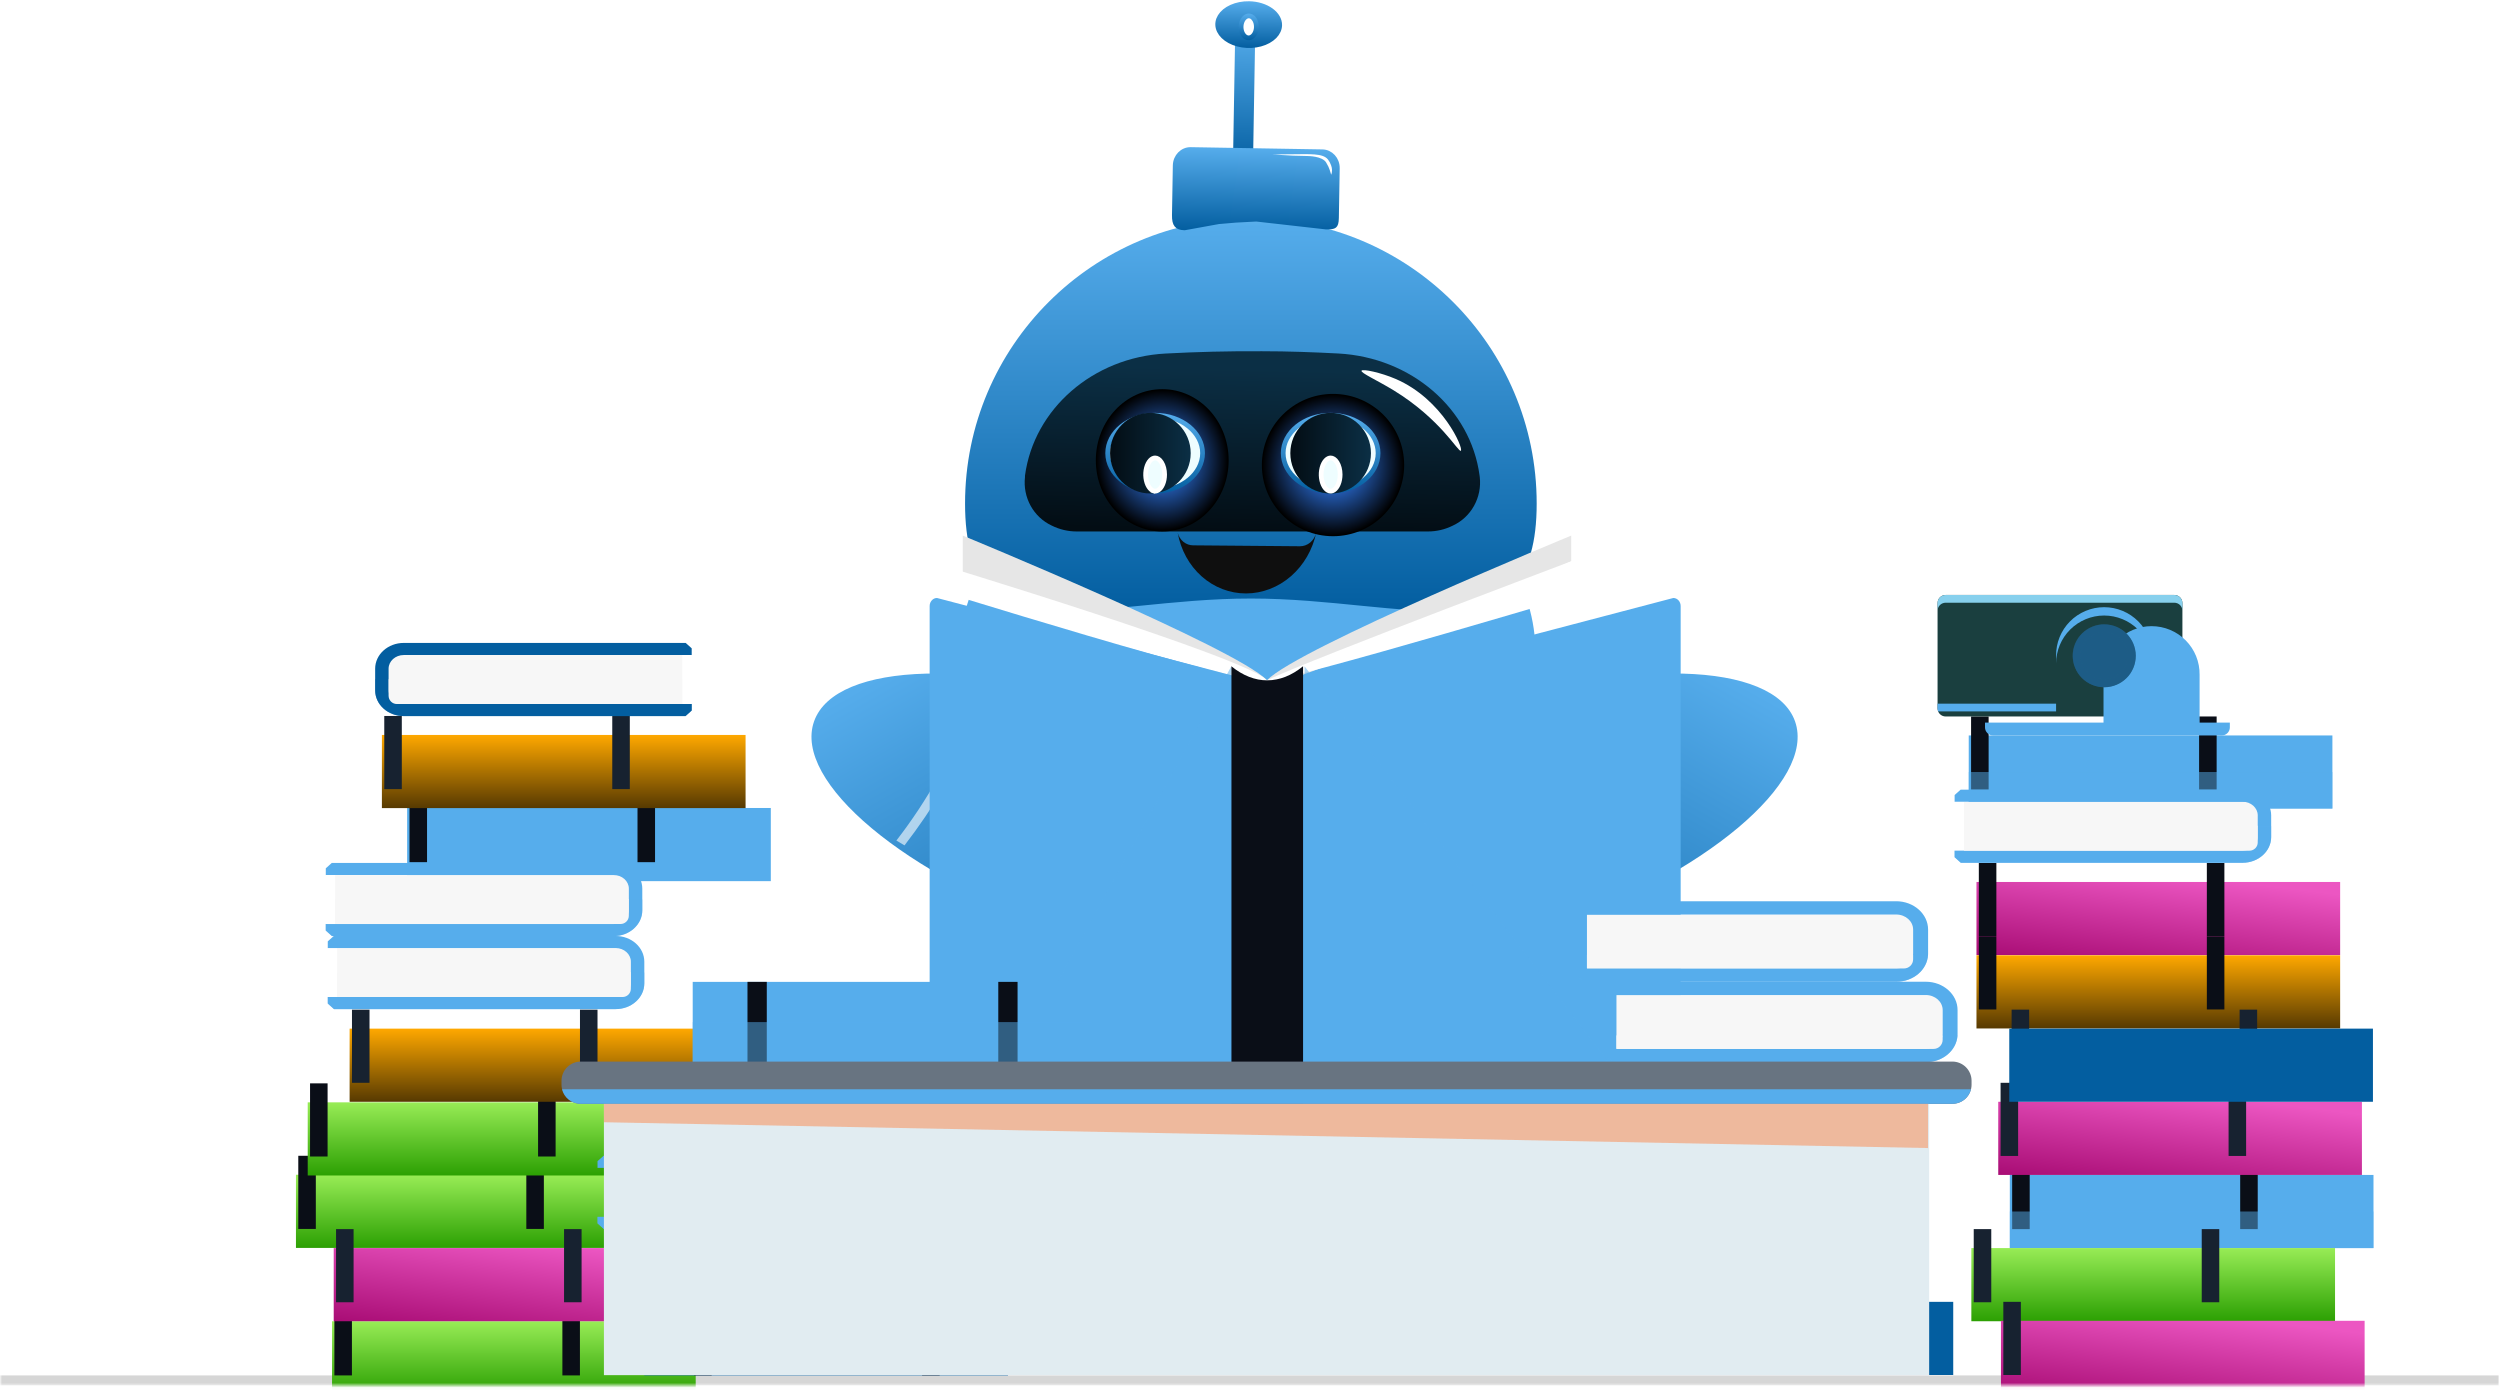 <svg width="527" height="293" viewBox="0 0 527 293" fill="none" xmlns="http://www.w3.org/2000/svg">
<g filter="url(#filter0_i_65_14483)">
<path d="M285.284 190.427C289.766 177.72 266.161 157.937 232.561 146.239C198.96 134.542 168.089 135.36 163.606 148.066C159.124 160.773 182.73 180.556 216.33 192.254C249.93 203.951 280.802 203.133 285.284 190.427Z" fill="url(#paint0_linear_65_14483)"/>
</g>
<path d="M190.674 178.205C190.091 177.868 189.516 177.532 188.957 177.188C192.209 172.987 195.145 168.552 197.74 163.919C202.379 155.642 206.085 146.891 208.19 137.945L208.262 137.656L210.42 138.039C208.005 147.854 204.152 157.264 198.984 165.965C196.463 170.207 193.688 174.295 190.674 178.205Z" fill="white" fill-opacity="0.6"/>
<path d="M275.292 181.904C276.77 173.313 268.218 164.713 256.19 162.695C244.164 160.677 233.216 166.004 231.739 174.594C230.261 183.185 238.814 191.785 250.841 193.803C262.868 195.821 273.815 190.494 275.292 181.904Z" fill="#E3E4E8"/>
<path d="M271.085 182.109C272.311 174.982 265.213 167.847 255.232 166.172C245.251 164.497 236.167 168.917 234.941 176.044C233.715 183.171 240.813 190.306 250.794 191.981C260.774 193.656 269.859 189.236 271.085 182.109Z" fill="#231F20"/>
<path d="M271.297 160.455C275.917 159.602 281.489 169.657 283.978 183.329C286.062 194.804 285.216 204.661 282.16 208.041C281.915 207.732 281.675 207.42 281.428 207.105C283.859 204.225 284.925 195.274 282.794 183.549C280.268 169.663 274.916 161.004 271.506 161.632C269.992 161.908 268.765 164.035 268.075 167.534L267.582 164.82C268.43 162.317 269.683 160.75 271.297 160.455Z" fill="#0A0E17"/>
<path d="M271.293 184.823C273.763 195.572 278.055 203.753 280.879 203.104C283.704 202.454 283.99 193.201 281.524 182.457C279.057 171.713 274.768 163.523 271.938 164.176C269.108 164.829 268.827 174.079 271.293 184.823Z" fill="#0A0E17"/>
<path d="M272.471 184.554C274.517 193.475 278.077 200.259 280.426 199.717C282.774 199.174 283.007 191.503 280.961 182.582C278.915 173.661 275.347 166.874 273.006 167.419C270.666 167.964 270.42 175.636 272.471 184.554Z" fill="#231F20"/>
<path d="M245.836 185.842L275.677 192.919L273.287 176.555L243.441 169.482L245.836 185.842Z" fill="#231F20"/>
<g filter="url(#filter1_i_65_14483)">
<path d="M248.718 190.427C244.236 177.72 267.841 157.937 301.441 146.239C335.042 134.542 365.913 135.36 370.396 148.066C374.877 160.773 351.272 180.556 317.672 192.254C284.072 203.951 253.2 203.133 248.718 190.427Z" fill="url(#paint1_linear_65_14483)"/>
</g>
<path d="M343.328 178.205C343.911 177.868 344.486 177.532 345.045 177.188C341.793 172.987 338.857 168.552 336.262 163.919C331.623 155.642 327.917 146.891 325.812 137.945L325.74 137.656L323.582 138.039C325.997 147.854 329.85 157.264 335.018 165.965C337.539 170.207 340.314 174.295 343.328 178.205Z" fill="white" fill-opacity="0.6"/>
<path d="M258.71 181.904C257.232 173.313 265.784 164.713 277.811 162.695C289.838 160.677 300.786 166.004 302.263 174.594C303.74 183.185 295.188 191.785 283.161 193.803C271.134 195.821 260.187 190.494 258.71 181.904Z" fill="#E3E4E8"/>
<path d="M262.917 182.109C261.691 174.982 268.789 167.847 278.77 166.172C288.751 164.497 297.835 168.917 299.061 176.044C300.287 183.171 293.189 190.306 283.208 191.981C273.227 193.656 264.143 189.236 262.917 182.109Z" fill="#231F20"/>
<path d="M262.705 160.455C258.085 159.602 252.513 169.657 250.024 183.329C247.94 194.804 248.786 204.661 251.842 208.041C252.087 207.732 252.327 207.42 252.574 207.105C250.143 204.225 249.077 195.274 251.208 183.549C253.734 169.663 259.086 161.004 262.496 161.632C264.01 161.908 265.237 164.035 265.926 167.534L266.42 164.82C265.572 162.317 264.319 160.75 262.705 160.455Z" fill="#0A0E17"/>
<path d="M262.709 184.823C260.239 195.572 255.947 203.753 253.123 203.104C250.298 202.454 250.012 193.201 252.478 182.457C254.945 171.713 259.234 163.523 262.064 164.176C264.894 164.829 265.175 174.079 262.709 184.823Z" fill="#0A0E17"/>
<path d="M261.531 184.554C259.485 193.475 255.925 200.259 253.576 199.717C251.228 199.174 250.995 191.503 253.041 182.582C255.087 173.661 258.655 166.874 260.996 167.419C263.336 167.964 263.582 175.636 261.531 184.554Z" fill="#231F20"/>
<path d="M288.166 185.842L258.325 192.919L260.715 176.555L290.561 169.482L288.166 185.842Z" fill="#231F20"/>
<mask id="mask0_65_14483" style="mask-type:luminance" maskUnits="userSpaceOnUse" x="0" y="46" width="527" height="247">
<path d="M527 46.033H0V292.033H527V46.033Z" fill="white"/>
</mask>
<g mask="url(#mask0_65_14483)">
<g style="mix-blend-mode:overlay">
<path d="M526.729 289.939H0.059V292.042H526.729V289.939Z" fill="#D6D6D6"/>
</g>
<path d="M330.436 237.419H195.617L202.365 137.791C202.365 123.221 210.852 111.407 221.321 111.407H304.732C315.201 111.407 323.688 123.221 323.688 137.791L330.436 237.419Z" fill="#56ADEC"/>
<g style="mix-blend-mode:multiply">
<path d="M237.668 127.961C237.668 127.961 276.438 132.461 281.722 134.838L295.276 128.448L243.083 121.328L237.668 127.961Z" fill="#56ADEC"/>
</g>
<path d="M323.932 106.148C323.932 139.348 296.958 126.168 263.684 126.168C230.409 126.168 203.434 139.348 203.434 106.148C203.434 72.947 230.409 46.033 263.684 46.033C296.958 46.033 323.932 72.947 323.932 106.148Z" fill="url(#paint2_linear_65_14483)"/>
<path d="M331.211 118.317V112.906C331.211 112.906 273.633 136.591 267.078 143.395C260.522 150.198 331.211 118.317 331.211 118.317Z" fill="#E6E6E6"/>
<path d="M202.949 121.661V112.906C202.949 112.906 260.525 136.591 267.082 143.395C273.639 150.198 202.949 121.661 202.949 121.661Z" fill="#E6E6E6"/>
<path d="M267.078 143.395C268.519 144.615 341.247 122.795 341.247 122.795C341.247 122.795 339.43 117.835 336.195 116.439C336.191 116.439 275.864 139.126 267.078 143.395Z" fill="white"/>
<g filter="url(#filter2_i_65_14483)">
<path d="M346.284 123.751V232.656C346.285 232.942 346.218 233.225 346.089 233.48C345.967 233.737 345.775 233.955 345.536 234.109C345.297 234.263 345.019 234.347 344.735 234.352L274.688 252.744V140.448L344.735 122.055C345.591 122.055 346.284 122.814 346.284 123.751Z" fill="#56ADEC"/>
</g>
<path d="M267.079 143.461C265.265 145.574 192.91 122.97 192.91 122.97C192.942 121.984 193.258 121.029 193.821 120.219C194.384 119.408 195.17 118.778 196.084 118.402C196.084 118.402 264.019 138.945 267.079 143.461Z" fill="white"/>
<g filter="url(#filter3_i_65_14483)">
<path d="M259.566 140.448V252.744L258.401 252.438L205.574 238.572L189.519 234.356C188.662 234.356 187.969 233.596 187.969 232.66V123.751C187.966 123.499 188.018 123.249 188.12 123.019C188.223 122.788 188.374 122.583 188.564 122.416C188.828 122.184 189.167 122.056 189.519 122.055L259.566 140.448Z" fill="#56ADEC"/>
</g>
<path d="M274.686 252.743C269.826 256.695 264.448 256.711 259.566 252.743V140.447C264.448 144.415 269.826 144.401 274.686 140.447V252.743Z" fill="#0A0E17"/>
<g style="mix-blend-mode:multiply" opacity="0.5">
<path d="M346.401 233.48C346.279 233.736 346.087 233.954 345.848 234.108C345.609 234.262 345.331 234.347 345.047 234.352L275 252.743V140.447L346.401 233.48Z" fill="#56ADEC"/>
</g>
<g style="mix-blend-mode:multiply" opacity="0.5">
<path d="M259.566 250.794C259.576 251.157 259.468 251.514 259.258 251.81C259.048 252.106 258.747 252.326 258.401 252.437L205.574 238.572L259.567 140.451L259.566 250.794Z" fill="#56ADEC"/>
</g>
<g filter="url(#filter4_i_65_14483)">
<path d="M483.303 181.92H406.641V197.342H483.303V181.92Z" fill="url(#paint3_linear_65_14483)"/>
</g>
<path d="M420.834 181.92H417.137V197.342H420.834V181.92Z" fill="#0A0E17"/>
<path d="M468.9 181.92H465.203V197.342H468.9V181.92Z" fill="#0A0E17"/>
<g filter="url(#filter5_i_65_14483)">
<path d="M483.303 197.377H406.641V212.799H483.303V197.377Z" fill="url(#paint4_linear_65_14483)"/>
</g>
<path d="M420.834 197.377H417.137V212.799H420.834V197.377Z" fill="#0A0E17"/>
<path d="M468.9 197.376H465.203V212.797H468.9V197.376Z" fill="#0A0E17"/>
<g filter="url(#filter6_i_65_14483)">
<path d="M490.331 243.676H413.668V259.098H490.331V243.676Z" fill="#56ADEC"/>
</g>
<path d="M427.861 243.676H424.164V259.098H427.861V243.676Z" fill="#0A0E17"/>
<path d="M475.928 243.675H472.23V259.096H475.928V243.675Z" fill="#0A0E17"/>
<g style="mix-blend-mode:multiply" opacity="0.5" filter="url(#filter7_i_65_14483)">
<path d="M490.331 251.386H413.668V259.098H490.331V251.386Z" fill="#56ADEC"/>
</g>
<g filter="url(#filter8_i_65_14483)">
<path d="M481.67 151.033H405.008V166.455H481.67V151.033Z" fill="#56ADEC"/>
</g>
<path d="M419.201 151.033H415.504V166.455H419.201V151.033Z" fill="#0A0E17"/>
<path d="M467.267 151.033H463.57V166.455H467.267V151.033Z" fill="#0A0E17"/>
<g style="mix-blend-mode:multiply" opacity="0.5" filter="url(#filter9_i_65_14483)">
<path d="M481.67 158.743H405.008V166.455H481.67V158.743Z" fill="#56ADEC"/>
</g>
<path d="M411.741 274.429H335.078V289.851H411.741V274.429Z" fill="#035EA0"/>
<path d="M349.271 274.429H345.574V289.851H349.271V274.429Z" fill="#035EA0"/>
<path d="M397.334 274.428H393.637V289.849H397.334V274.428Z" fill="#035EA0"/>
<g filter="url(#filter10_i_65_14483)">
<path d="M136.655 274.517H59.992V289.939H136.655V274.517Z" fill="url(#paint5_linear_65_14483)"/>
</g>
<path d="M74.185 274.517H70.488V289.939H74.185V274.517Z" fill="#0A0E17"/>
<path d="M122.248 274.517H118.551V289.939H122.248V274.517Z" fill="#0A0E17"/>
<g filter="url(#filter11_i_65_14483)">
<path d="M129.049 243.639H52.387V259.061H129.049V243.639Z" fill="url(#paint6_linear_65_14483)"/>
</g>
<path d="M66.576 243.639H62.879V259.061H66.576V243.639Z" fill="#0A0E17"/>
<path d="M114.646 243.637H110.949V259.059H114.646V243.637Z" fill="#0A0E17"/>
<g filter="url(#filter12_i_65_14483)">
<path d="M152.487 166.323H75.824V181.745H152.487V166.323Z" fill="#56ADEC"/>
</g>
<path d="M90.021 166.323H86.324V181.745H90.021V166.323Z" fill="#0A0E17"/>
<path d="M138.084 166.323H134.387V181.745H138.084V166.323Z" fill="#0A0E17"/>
<g filter="url(#filter13_i_65_14483)">
<path d="M131.53 228.372H54.867V243.793H131.53V228.372Z" fill="url(#paint7_linear_65_14483)"/>
</g>
<path d="M69.056 228.372H65.359V243.793H69.056V228.372Z" fill="#0A0E17"/>
<path d="M117.123 228.372H113.426V243.793H117.123V228.372Z" fill="#0A0E17"/>
<path d="M427.744 212.833H424.047V228.254H427.744V212.833Z" fill="#172230"/>
<path d="M475.807 212.833H472.109V228.254H475.807V212.833Z" fill="#172230"/>
<g filter="url(#filter14_i_65_14483)">
<path d="M487.893 228.255H411.23V243.676H487.893V228.255Z" fill="url(#paint8_linear_65_14483)"/>
</g>
<path d="M425.42 228.255H421.723V243.676H425.42V228.255Z" fill="#172230"/>
<path d="M473.482 228.255H469.785V243.676H473.482V228.255Z" fill="#172230"/>
<g filter="url(#filter15_i_65_14483)">
<path d="M482.225 259.096H405.562V274.518H482.225V259.096Z" fill="url(#paint9_linear_65_14483)"/>
</g>
<path d="M419.76 259.096H416.062V274.518H419.76V259.096Z" fill="#172230"/>
<path d="M467.822 259.096H464.125V274.518H467.822V259.096Z" fill="#172230"/>
<g filter="url(#filter16_i_65_14483)">
<path d="M488.463 274.428H411.801V289.849H488.463V274.428Z" fill="url(#paint10_linear_65_14483)"/>
</g>
<path d="M425.998 274.428H422.301V289.849H425.998V274.428Z" fill="#172230"/>
<path d="M212.483 258.488H135.82V273.91H212.483V258.488Z" fill="#035EA0"/>
<path d="M150.014 258.488H146.316V273.91H150.014V258.488Z" fill="#172230"/>
<path d="M198.076 258.488H194.379V273.91H198.076V258.488Z" fill="#172230"/>
<path d="M212.483 274.517H135.82V289.939H212.483V274.517Z" fill="#035EA0"/>
<path d="M150.014 274.518H146.316V289.939H150.014V274.518Z" fill="#172230"/>
<path d="M198.076 274.517H194.379V289.939H198.076V274.517Z" fill="#172230"/>
<g filter="url(#filter17_i_65_14483)">
<path d="M137.01 259.096H60.348V274.518H137.01V259.096Z" fill="url(#paint11_linear_65_14483)"/>
</g>
<path d="M74.537 259.096H70.84V274.518H74.537V259.096Z" fill="#172230"/>
<path d="M122.599 259.096H118.902V274.518H122.599V259.096Z" fill="#172230"/>
<g filter="url(#filter18_i_65_14483)">
<path d="M140.362 212.836H63.699V228.258H140.362V212.836Z" fill="url(#paint12_linear_65_14483)"/>
</g>
<path d="M77.892 212.836H74.195V228.258H77.892V212.836Z" fill="#172230"/>
<path d="M125.955 212.836H122.258V228.258H125.955V212.836Z" fill="#172230"/>
<g filter="url(#filter19_i_65_14483)">
<path d="M147.166 150.927H70.504V166.349H147.166V150.927Z" fill="url(#paint13_linear_65_14483)"/>
</g>
<path d="M84.701 150.927H81.004V166.349H84.701V150.927Z" fill="#172230"/>
<path d="M132.764 150.927H129.066V166.349H132.764V150.927Z" fill="#172230"/>
<path d="M475.93 170.747V177.583C475.93 178.046 475.746 178.489 475.418 178.816C475.091 179.143 474.647 179.327 474.183 179.328H414.056C414.045 179.328 414.035 179.324 414.027 179.316C414.02 179.308 414.016 179.298 414.016 179.288V169.043C414.016 169.032 414.02 169.022 414.027 169.015C414.035 169.007 414.045 169.003 414.056 169.003H474.183C474.647 169.003 475.091 169.187 475.418 169.514C475.746 169.841 475.93 170.285 475.93 170.747Z" fill="#F7F7F7"/>
<path d="M478.763 171.882V176.447C478.763 179.445 476.06 181.875 472.726 181.875H413.342L412.035 180.7V179.287C412.036 179.298 412.042 179.309 412.05 179.316C412.058 179.324 412.069 179.328 412.08 179.328H472.726C474.496 179.328 475.929 178.038 475.929 176.447V171.882C475.929 170.292 474.496 169.003 472.726 169.003H412.08C412.069 169.002 412.058 169.006 412.05 169.014C412.041 169.021 412.036 169.032 412.035 169.043V167.592C412.528 167.148 412.808 166.9 413.3 166.463H472.726C476.06 166.455 478.763 168.885 478.763 171.882Z" fill="#56ADEC"/>
<g style="mix-blend-mode:multiply" opacity="0.5">
<path d="M475.929 174.163H478.763V176.446C478.763 179.445 476.06 181.875 472.726 181.875H413.342L412.035 180.7V179.287C412.036 179.298 412.042 179.309 412.05 179.316C412.058 179.324 412.069 179.328 412.08 179.328H472.726C474.496 179.328 475.929 178.038 475.929 176.446V174.163Z" fill="#56ADEC"/>
</g>
<g style="mix-blend-mode:multiply">
<path d="M475.93 174.075V177.583C475.93 178.046 475.746 178.489 475.418 178.816C475.091 179.143 474.647 179.327 474.183 179.328H414.056C414.045 179.328 414.035 179.324 414.027 179.316C414.02 179.308 414.016 179.298 414.016 179.288V174.075H475.93Z" fill="#F7F7F7"/>
</g>
<path d="M189.848 247.931V254.767C189.848 255.229 189.664 255.673 189.336 256C189.009 256.327 188.565 256.511 188.101 256.511H127.974C127.963 256.511 127.953 256.507 127.946 256.499C127.938 256.492 127.934 256.482 127.934 256.471V246.227C127.934 246.216 127.938 246.206 127.945 246.198C127.953 246.191 127.963 246.186 127.974 246.186H188.101C188.565 246.187 189.009 246.371 189.336 246.698C189.664 247.025 189.848 247.468 189.848 247.931Z" fill="#F7F7F7"/>
<path d="M192.685 249.066V253.632C192.685 256.629 189.982 259.059 186.648 259.059H127.266L125.957 257.883V256.471C125.958 256.482 125.964 256.492 125.972 256.5C125.98 256.507 125.991 256.511 126.002 256.511H186.648C188.426 256.511 189.851 255.221 189.851 253.632V249.066C189.851 247.476 188.418 246.186 186.648 246.186H126.002C125.991 246.186 125.98 246.19 125.971 246.197C125.963 246.205 125.958 246.215 125.957 246.226V244.775L127.224 243.647H186.648C189.982 243.639 192.685 246.068 192.685 249.066Z" fill="#56ADEC"/>
<g style="mix-blend-mode:multiply" opacity="0.5">
<path d="M189.851 251.341H192.685V253.626C192.685 256.623 189.982 259.053 186.648 259.053H127.266L125.957 257.877V256.465C125.958 256.476 125.964 256.486 125.972 256.494C125.98 256.501 125.991 256.505 126.002 256.505H186.648C188.426 256.505 189.851 255.215 189.851 253.626V251.341Z" fill="#56ADEC"/>
</g>
<g style="mix-blend-mode:multiply">
<path d="M189.848 251.259V254.767C189.848 255.229 189.664 255.673 189.336 256C189.009 256.327 188.565 256.511 188.101 256.511H127.974C127.963 256.511 127.953 256.507 127.946 256.499C127.938 256.492 127.934 256.482 127.934 256.471V251.259H189.848Z" fill="#F7F7F7"/>
</g>
<path d="M132.559 186.204V193.042C132.559 193.504 132.375 193.947 132.047 194.274C131.72 194.601 131.275 194.785 130.812 194.785H70.685C70.674 194.785 70.664 194.781 70.657 194.774C70.649 194.766 70.645 194.756 70.644 194.746V184.502C70.644 184.491 70.649 184.481 70.656 184.473C70.664 184.465 70.674 184.461 70.685 184.461H130.812C131.275 184.461 131.72 184.645 132.047 184.972C132.375 185.299 132.559 185.742 132.559 186.204Z" fill="#F7F7F7"/>
<path d="M135.396 187.333V191.897C135.396 194.894 132.693 197.326 129.359 197.326H69.977L68.668 196.15V194.749C68.669 194.76 68.674 194.77 68.683 194.778C68.691 194.785 68.702 194.788 68.713 194.788H129.359C131.137 194.788 132.562 193.498 132.562 191.908V187.333C132.562 185.741 131.128 184.453 129.359 184.453H68.721C68.71 184.453 68.699 184.457 68.691 184.464C68.682 184.472 68.677 184.482 68.676 184.493V183.042L69.943 181.904H129.359C132.693 181.907 135.396 184.337 135.396 187.333Z" fill="#56ADEC"/>
<g style="mix-blend-mode:multiply" opacity="0.5">
<path d="M132.562 189.617H135.396V191.9C135.396 194.898 132.693 197.329 129.359 197.329H69.977L68.668 196.154V194.749C68.669 194.76 68.674 194.77 68.683 194.778C68.691 194.785 68.702 194.789 68.713 194.788H129.359C131.137 194.788 132.562 193.498 132.562 191.909V189.617Z" fill="#56ADEC"/>
</g>
<g style="mix-blend-mode:multiply">
<path d="M132.559 189.527V193.037C132.559 193.499 132.375 193.943 132.047 194.27C131.72 194.596 131.275 194.78 130.812 194.78H70.685C70.674 194.78 70.664 194.776 70.657 194.769C70.649 194.762 70.645 194.752 70.644 194.741V189.527H132.559Z" fill="#F7F7F7"/>
</g>
<path d="M132.985 201.592V208.428C132.985 208.89 132.801 209.334 132.473 209.661C132.146 209.988 131.701 210.172 131.238 210.173H71.111C71.1 210.173 71.09 210.169 71.083 210.161C71.075 210.154 71.071 210.144 71.07 210.134V199.888C71.07 199.877 71.075 199.867 71.082 199.859C71.09 199.852 71.1 199.847 71.111 199.847H131.238C131.701 199.848 132.146 200.032 132.473 200.359C132.801 200.686 132.985 201.13 132.985 201.592Z" fill="#F7F7F7"/>
<path d="M135.822 202.727V207.293C135.822 210.291 133.118 212.72 129.785 212.72H70.403C69.892 212.264 69.595 212.003 69.094 211.545V210.134C69.095 210.145 69.1 210.155 69.109 210.162C69.117 210.17 69.128 210.173 69.139 210.173H129.785C131.562 210.173 132.988 208.883 132.988 207.293V202.727C132.988 201.138 131.554 199.848 129.785 199.848H69.139C69.128 199.847 69.117 199.851 69.108 199.859C69.1 199.866 69.094 199.877 69.094 199.888V198.437L70.361 197.308H129.785C133.118 197.3 135.822 199.73 135.822 202.727Z" fill="#56ADEC"/>
<g style="mix-blend-mode:multiply" opacity="0.5">
<path d="M132.988 205.01H135.822V207.293C135.822 210.29 133.118 212.72 129.785 212.72H70.403C69.892 212.264 69.595 212.003 69.094 211.545V210.134C69.095 210.145 69.1 210.155 69.109 210.162C69.117 210.169 69.128 210.173 69.139 210.173H129.785C131.562 210.173 132.988 208.883 132.988 207.293V205.01Z" fill="#56ADEC"/>
</g>
<g style="mix-blend-mode:multiply">
<path d="M132.985 204.92V208.428C132.985 208.89 132.801 209.334 132.473 209.661C132.146 209.988 131.701 210.172 131.238 210.173H71.111C71.1 210.173 71.09 210.169 71.083 210.161C71.075 210.154 71.071 210.144 71.07 210.134V204.92H132.985Z" fill="#F7F7F7"/>
</g>
<path d="M81.914 139.822V146.66C81.914 147.122 82.098 147.565 82.426 147.892C82.753 148.219 83.198 148.402 83.661 148.402H143.788C143.799 148.402 143.809 148.398 143.817 148.391C143.824 148.383 143.828 148.373 143.828 148.362V138.118C143.828 138.107 143.824 138.098 143.816 138.09C143.808 138.083 143.798 138.079 143.788 138.079H83.661C83.198 138.079 82.753 138.263 82.426 138.59C82.098 138.916 81.914 139.36 81.914 139.822Z" fill="#F7F7F7"/>
<path d="M79.082 140.959V145.523C79.082 148.522 81.785 150.951 85.119 150.951H144.504L145.812 149.774V148.362C145.811 148.373 145.806 148.383 145.798 148.391C145.79 148.398 145.779 148.402 145.768 148.402H85.119C83.35 148.402 81.916 147.112 81.916 145.523V140.959C81.916 139.367 83.35 138.079 85.119 138.079H145.766C145.777 138.079 145.788 138.082 145.796 138.09C145.804 138.097 145.809 138.107 145.81 138.118V136.667L144.545 135.528H85.119C81.785 135.53 79.082 137.96 79.082 140.959Z" fill="#035EA0"/>
<g style="mix-blend-mode:multiply" opacity="0.5">
<path d="M81.916 143.156H79.082V145.53C79.082 148.528 81.785 150.958 85.119 150.958H144.504L145.812 149.781V148.369C145.811 148.38 145.806 148.39 145.798 148.397C145.79 148.405 145.779 148.409 145.768 148.409H85.119C83.35 148.409 81.916 147.119 81.916 145.53V143.156Z" fill="#035EA0"/>
</g>
<g style="mix-blend-mode:multiply">
<path d="M81.914 143.156V146.666C81.914 147.128 82.098 147.572 82.426 147.898C82.753 148.225 83.198 148.409 83.661 148.409H143.788C143.799 148.409 143.809 148.405 143.817 148.397C143.824 148.39 143.828 148.379 143.828 148.369V143.156H81.914Z" fill="#F7F7F7"/>
</g>
<g filter="url(#filter20_i_65_14483)">
<path d="M490.217 212.833H413.555V228.254H490.217V212.833Z" fill="#035EA0"/>
</g>
<path d="M409.513 211.678V219.199C409.513 219.451 409.463 219.7 409.367 219.933C409.27 220.165 409.129 220.377 408.951 220.555C408.773 220.733 408.561 220.874 408.328 220.971C408.095 221.067 407.845 221.116 407.593 221.116H340.794C340.788 221.117 340.782 221.116 340.777 221.114C340.772 221.112 340.767 221.109 340.763 221.105C340.759 221.101 340.756 221.096 340.753 221.091C340.751 221.086 340.75 221.08 340.75 221.075V209.805C340.75 209.799 340.751 209.793 340.753 209.788C340.755 209.782 340.758 209.777 340.762 209.773C340.766 209.769 340.771 209.766 340.777 209.764C340.782 209.762 340.788 209.761 340.794 209.761H407.585C407.838 209.76 408.088 209.809 408.322 209.905C408.556 210.001 408.769 210.142 408.948 210.32C409.127 210.498 409.269 210.71 409.366 210.943C409.463 211.176 409.513 211.426 409.513 211.678Z" fill="#F7F7F7"/>
<path d="M412.655 212.923V217.947C412.655 218.053 412.655 218.161 412.644 218.269C412.458 221.417 409.533 223.912 405.951 223.912H340.005L338.551 222.623V221.07C338.552 221.082 338.558 221.093 338.567 221.101C338.577 221.109 338.589 221.113 338.601 221.112H405.959C407.803 221.112 409.317 219.864 409.496 218.266C409.508 218.159 409.514 218.051 409.514 217.944V212.92C409.514 211.17 407.922 209.753 405.959 209.753H338.603C338.596 209.753 338.59 209.754 338.584 209.756C338.578 209.758 338.573 209.761 338.568 209.765C338.564 209.769 338.56 209.774 338.557 209.779C338.554 209.785 338.553 209.791 338.552 209.797V208.202L339.957 206.95H405.959C409.653 206.953 412.655 209.626 412.655 212.923Z" fill="#56ADEC"/>
<g style="mix-blend-mode:multiply" opacity="0.5">
<path d="M412.644 218.266C412.458 221.413 409.533 223.909 405.951 223.909H340.005L338.551 222.619V221.067C338.552 221.079 338.558 221.09 338.567 221.098C338.577 221.106 338.589 221.11 338.601 221.109H405.959C407.803 221.109 409.317 219.861 409.496 218.263L412.644 218.266Z" fill="#56ADEC"/>
</g>
<g style="mix-blend-mode:multiply">
<path d="M409.512 218.266V219.195C409.513 219.447 409.463 219.696 409.367 219.929C409.27 220.161 409.129 220.372 408.951 220.551C408.773 220.729 408.561 220.87 408.328 220.966C408.095 221.063 407.845 221.112 407.593 221.112H340.794C340.788 221.112 340.782 221.111 340.777 221.109C340.772 221.107 340.767 221.104 340.763 221.1C340.759 221.096 340.756 221.092 340.753 221.087C340.751 221.081 340.75 221.076 340.75 221.07V218.266H409.512Z" fill="#F7F7F7"/>
</g>
<path d="M403.286 194.711V202.232C403.286 202.484 403.237 202.733 403.14 202.966C403.044 203.199 402.902 203.41 402.724 203.588C402.546 203.766 402.334 203.908 402.101 204.004C401.868 204.101 401.618 204.151 401.366 204.151H334.573C334.562 204.15 334.551 204.146 334.544 204.137C334.536 204.129 334.531 204.118 334.531 204.107V192.839C334.531 192.833 334.532 192.827 334.534 192.822C334.536 192.816 334.539 192.811 334.542 192.807C334.546 192.803 334.551 192.8 334.557 192.797C334.562 192.795 334.568 192.794 334.573 192.794H401.366C401.875 192.794 402.364 192.996 402.724 193.356C403.084 193.715 403.286 194.203 403.286 194.711Z" fill="#F7F7F7"/>
<path d="M406.443 195.962V200.984C406.443 201.091 406.443 201.199 406.433 201.307C406.248 204.455 403.321 206.95 399.74 206.95H333.786L332.332 205.66V204.101C332.333 204.113 332.338 204.124 332.347 204.132C332.356 204.14 332.368 204.145 332.381 204.144H399.731C401.574 204.144 403.087 202.895 403.268 201.297C403.28 201.19 403.286 201.082 403.286 200.974V195.952C403.286 194.203 401.694 192.784 399.731 192.784H332.381C332.374 192.784 332.368 192.784 332.362 192.787C332.356 192.789 332.351 192.792 332.346 192.796C332.342 192.8 332.338 192.805 332.336 192.811C332.333 192.817 332.332 192.823 332.332 192.829V191.235L333.736 189.98H399.731C403.434 189.99 406.443 192.663 406.443 195.962Z" fill="#56ADEC"/>
<g style="mix-blend-mode:multiply" opacity="0.5">
<path d="M406.425 201.303C406.239 204.452 403.313 206.946 399.732 206.946H333.786L332.332 205.656V204.1C332.333 204.113 332.338 204.124 332.347 204.132C332.356 204.14 332.368 204.144 332.381 204.144H399.731C401.574 204.144 403.087 202.894 403.268 201.297L406.425 201.303Z" fill="#56ADEC"/>
</g>
<g style="mix-blend-mode:multiply">
<path d="M403.286 201.304V202.232C403.286 202.484 403.236 202.733 403.14 202.966C403.044 203.199 402.902 203.41 402.724 203.588C402.546 203.766 402.334 203.908 402.101 204.004C401.868 204.101 401.618 204.151 401.366 204.151H334.573C334.562 204.15 334.551 204.146 334.543 204.138C334.536 204.129 334.531 204.119 334.531 204.107V201.304H403.286Z" fill="#F7F7F7"/>
</g>
<path d="M230.349 206.979H146.023V223.942H230.349V206.979Z" fill="#56ADEC"/>
<path d="M161.638 206.979H157.57V223.942H161.638V206.979Z" fill="#0A0E17"/>
<path d="M214.503 206.979H210.438V223.942H214.503V206.979Z" fill="#0A0E17"/>
<g style="mix-blend-mode:multiply" opacity="0.5">
<path d="M230.349 215.459H146.023V223.942H230.349V215.459Z" fill="#56ADEC"/>
</g>
<path d="M458.346 125.418H410.144C409.201 125.418 408.438 126.18 408.438 127.12V149.331C408.438 150.272 409.201 151.034 410.144 151.034H458.346C459.288 151.034 460.052 150.272 460.052 149.331V127.12C460.052 126.18 459.288 125.418 458.346 125.418Z" fill="#1A3F3F"/>
<g style="mix-blend-mode:screen">
<path d="M458.346 125.421H410.144C409.92 125.421 409.698 125.464 409.491 125.55C409.284 125.635 409.096 125.761 408.937 125.918C408.779 126.076 408.653 126.264 408.567 126.471C408.482 126.677 408.437 126.898 408.438 127.122V128.753C408.437 128.53 408.482 128.309 408.567 128.102C408.653 127.896 408.779 127.708 408.937 127.55C409.096 127.392 409.284 127.267 409.491 127.182C409.698 127.096 409.92 127.052 410.144 127.052H458.346C458.57 127.052 458.792 127.096 458.999 127.182C459.206 127.267 459.394 127.392 459.552 127.55C459.711 127.708 459.837 127.896 459.922 128.102C460.008 128.309 460.052 128.53 460.052 128.753V127.119C460.051 126.668 459.871 126.236 459.551 125.917C459.231 125.599 458.798 125.42 458.346 125.421Z" fill="#87D0ED"/>
</g>
<g filter="url(#filter21_i_65_14483)">
<path d="M460.052 148.33V149.331C460.052 149.783 459.872 150.216 459.552 150.535C459.232 150.855 458.798 151.034 458.346 151.034H410.144C409.691 151.034 409.257 150.855 408.937 150.535C408.617 150.216 408.438 149.783 408.438 149.331V148.33H433.422V138.226C433.405 136.889 433.655 135.561 434.156 134.32C434.657 133.08 435.401 131.951 436.343 130.999C437.284 130.047 438.407 129.291 439.643 128.776C440.88 128.26 442.208 127.994 443.548 127.994C444.889 127.994 446.216 128.26 447.453 128.776C448.69 129.291 449.812 130.047 450.754 130.999C451.696 131.951 452.439 133.08 452.941 134.32C453.442 135.561 453.691 136.889 453.674 138.226V148.33H460.052Z" fill="#56ADEC"/>
</g>
<g style="mix-blend-mode:screen">
<path d="M433.422 149.962V148.33H408.438V149.331C408.438 149.547 408.48 149.761 408.56 149.962H433.422Z" fill="#56ADEC"/>
</g>
<g style="mix-blend-mode:screen">
<path d="M443.552 129.753C446.238 129.753 448.813 130.818 450.712 132.713C452.612 134.608 453.679 137.178 453.679 139.858V138.226C453.695 136.889 453.446 135.561 452.945 134.32C452.443 133.08 451.7 131.951 450.758 130.999C449.816 130.047 448.694 129.291 447.457 128.776C446.22 128.26 444.893 127.994 443.553 127.994C442.212 127.994 440.885 128.26 439.648 128.776C438.411 129.291 437.289 130.047 436.347 130.999C435.405 131.951 434.662 133.08 434.16 134.32C433.659 135.561 433.41 136.889 433.427 138.226V139.858C433.427 137.178 434.493 134.608 436.392 132.713C438.291 130.819 440.866 129.754 443.552 129.753Z" fill="#56ADEC"/>
</g>
<g style="mix-blend-mode:screen">
<path d="M453.676 148.33V149.962H459.928C460.008 149.761 460.049 149.547 460.049 149.331V148.33H453.676Z" fill="#56ADEC"/>
</g>
<path d="M449.939 140.171C451.001 136.669 449.018 132.971 445.509 131.91C441.999 130.85 438.292 132.829 437.229 136.33C436.166 139.832 438.15 143.531 441.659 144.591C445.169 145.652 448.876 143.673 449.939 140.171Z" fill="#1D5C86"/>
<g style="mix-blend-mode:multiply" opacity="0.5">
<path d="M443.555 131.601C442.242 131.601 440.958 131.989 439.866 132.717C438.774 133.444 437.923 134.479 437.42 135.69C436.917 136.9 436.785 138.232 437.041 139.517C437.297 140.803 437.93 141.983 438.858 142.91C439.787 143.837 440.97 144.468 442.258 144.723C443.546 144.979 444.881 144.848 446.094 144.347C447.308 143.845 448.345 142.996 449.074 141.907C449.804 140.817 450.193 139.536 450.193 138.226C450.193 136.469 449.494 134.784 448.249 133.542C447.004 132.3 445.316 131.601 443.555 131.601ZM443.555 143.197C442.57 143.197 441.607 142.906 440.787 142.36C439.968 141.814 439.329 141.038 438.952 140.129C438.574 139.221 438.475 138.222 438.667 137.257C438.86 136.293 439.334 135.407 440.031 134.712C440.727 134.016 441.615 133.543 442.581 133.351C443.548 133.159 444.549 133.257 445.46 133.633C446.37 134.01 447.148 134.647 447.696 135.464C448.243 136.282 448.536 137.243 448.536 138.226C448.536 139.544 448.011 140.808 447.077 141.74C446.143 142.672 444.876 143.196 443.555 143.197Z" fill="#1D5C86"/>
</g>
<path d="M415.606 227.831V228.637C415.608 229.169 415.503 229.697 415.3 230.189C415.096 230.681 414.797 231.128 414.419 231.504C414.042 231.881 413.594 232.179 413.101 232.382C412.608 232.586 412.079 232.69 411.546 232.689H122.428C121.894 232.69 121.366 232.586 120.873 232.382C120.38 232.179 119.931 231.881 119.554 231.504C119.177 231.128 118.878 230.681 118.674 230.189C118.47 229.697 118.366 229.169 118.367 228.637V227.831C118.367 226.756 118.795 225.726 119.557 224.966C120.318 224.206 121.351 223.779 122.428 223.779H411.546C412.623 223.779 413.656 224.206 414.417 224.966C415.179 225.726 415.606 226.756 415.606 227.831Z" fill="#687481"/>
<path d="M406.666 232.683H127.305V289.88H406.666V232.683Z" fill="#E1ECF1"/>
<g style="mix-blend-mode:multiply" opacity="0.5">
<path d="M406.43 242.011L127.305 236.569V232.461H406.43V242.011Z" fill="#FC864A"/>
</g>
<g style="mix-blend-mode:multiply">
<path d="M415.487 229.622C415.266 230.497 414.758 231.274 414.045 231.829C413.331 232.384 412.452 232.685 411.547 232.685H122.428C121.523 232.685 120.644 232.384 119.93 231.829C119.217 231.274 118.709 230.497 118.488 229.622H415.487Z" fill="#56ADEC"/>
</g>
</g>
<path d="M277.468 112.255C276.705 115.881 274.819 119.136 272.124 121.474C269.429 123.813 266.091 125.092 262.667 125.098C259.244 125.104 255.943 123.837 253.319 121.509C250.695 119.18 248.907 115.932 248.254 112.308C248.458 113.079 248.887 113.753 249.478 114.23C250.069 114.707 250.79 114.963 251.534 114.958L274.002 115.151C274.792 115.164 275.567 114.884 276.197 114.357C276.828 113.83 277.276 113.088 277.468 112.255Z" fill="#0F0F0F"/>
<path d="M306.272 110.789C304.633 111.611 302.833 112.036 301.008 112.033H226.97C225.143 112.036 223.34 111.611 221.699 110.789C219.824 109.916 218.268 108.456 217.256 106.619C216.243 104.782 215.827 102.664 216.066 100.569V100.264C217.965 86.171 230.423 75.333 245.705 74.525C252.143 74.179 258.952 73.998 266.025 74.039C271.57 74.039 276.93 74.245 282.121 74.517C297.459 75.341 310.014 86.113 311.897 100.264L311.937 100.569C312.171 102.667 311.749 104.788 310.73 106.624C309.712 108.461 308.151 109.919 306.272 110.789Z" fill="url(#paint14_linear_65_14483)"/>
<path style="mix-blend-mode:screen" d="M245 112.033C252.732 112.033 259 105.317 259 97.033C259 88.749 252.732 82.033 245 82.033C237.268 82.033 231 88.749 231 97.033C231 105.317 237.268 112.033 245 112.033Z" fill="url(#paint15_radial_65_14483)"/>
<path style="mix-blend-mode:screen" d="M281 113.033C289.284 113.033 296 106.317 296 98.033C296 89.749 289.284 83.033 281 83.033C272.716 83.033 266 89.749 266 98.033C266 106.317 272.716 113.033 281 113.033Z" fill="url(#paint16_radial_65_14483)"/>
<path d="M253.5 95.533C253.5 99.858 249.127 103.533 243.5 103.533C237.873 103.533 233.5 99.858 233.5 95.533C233.5 91.208 237.873 87.533 243.5 87.533C249.127 87.533 253.5 91.208 253.5 95.533Z" fill="#EEFDFF" stroke="url(#paint17_linear_65_14483)"/>
<path d="M242.5 104.033C247.194 104.033 251 100.228 251 95.533C251 90.839 247.194 87.033 242.5 87.033C237.806 87.033 234 90.839 234 95.533C234 100.228 237.806 104.033 242.5 104.033Z" fill="url(#paint18_linear_65_14483)"/>
<path d="M245.5 100.033C245.5 100.765 245.364 101.472 245.117 102.063C244.869 102.656 244.533 103.078 244.18 103.312C243.839 103.538 243.492 103.584 243.164 103.48L243.012 103.956L243.164 103.48C242.822 103.371 242.462 103.086 242.156 102.597C241.852 102.109 241.633 101.469 241.544 100.752C241.455 100.036 241.501 99.296 241.674 98.628C241.848 97.957 242.135 97.414 242.476 97.049C242.815 96.687 243.173 96.533 243.5 96.533C243.935 96.533 244.432 96.811 244.844 97.47C245.254 98.126 245.5 99.047 245.5 100.033Z" fill="#EEFDFF" stroke="white"/>
<path d="M290.5 95.533C290.5 99.858 286.127 103.533 280.5 103.533C274.873 103.533 270.5 99.858 270.5 95.533C270.5 91.208 274.873 87.533 280.5 87.533C286.127 87.533 290.5 91.208 290.5 95.533Z" fill="#EEFDFF" stroke="url(#paint19_linear_65_14483)"/>
<path d="M280.5 104.033C285.194 104.033 289 100.228 289 95.533C289 90.839 285.194 87.033 280.5 87.033C275.806 87.033 272 90.839 272 95.533C272 100.228 275.806 104.033 280.5 104.033Z" fill="url(#paint20_linear_65_14483)"/>
<path d="M282.5 100.033C282.5 100.765 282.364 101.472 282.117 102.063C281.869 102.656 281.533 103.078 281.18 103.312C280.839 103.538 280.492 103.584 280.164 103.48C279.822 103.371 279.462 103.086 279.156 102.597C278.852 102.109 278.633 101.469 278.544 100.752C278.455 100.036 278.501 99.296 278.674 98.628C278.848 97.957 279.135 97.414 279.476 97.049C279.815 96.687 280.173 96.533 280.5 96.533C280.935 96.533 281.432 96.811 281.844 97.47C282.254 98.126 282.5 99.047 282.5 100.033Z" fill="#EEFDFF" stroke="white"/>
<path d="M307.937 95.021C307.406 95.367 303.7 88.349 293.752 82.263C290.259 80.145 286.804 78.599 287.009 78.154C287.214 77.709 291.102 78.542 294.215 79.883C304.14 84.162 308.59 94.604 307.937 95.021Z" fill="white"/>
<path d="M260.4 34.903L260.889 6.354L264.111 6.409L263.622 34.958L260.4 34.903Z" fill="url(#paint21_linear_65_14483)" stroke="url(#paint22_linear_65_14483)"/>
<path d="M256.925 46.731L256.901 46.733L256.878 46.737L249.699 48.036C248.778 48.013 248.288 47.776 248.005 47.421C247.698 47.036 247.536 46.394 247.554 45.344L247.733 34.877C247.766 32.967 249.253 31.49 251.001 31.52L278.76 31.995C280.507 32.025 281.943 33.552 281.91 35.463L281.731 45.929C281.713 47.007 281.534 47.399 281.306 47.582C281.187 47.678 281.006 47.757 280.705 47.806C280.406 47.854 280.026 47.867 279.532 47.859L271.864 46.993L264.872 46.203L264.831 46.198L264.79 46.2L260.516 46.426L260.508 46.426L260.5 46.427L256.925 46.731Z" fill="url(#paint23_linear_65_14483)" stroke="url(#paint24_linear_65_14483)"/>
<path d="M269.759 5.302C269.745 6.128 269.382 6.955 268.671 7.675C267.957 8.397 266.931 8.971 265.707 9.303C264.485 9.635 263.14 9.705 261.846 9.502C260.551 9.3 259.383 8.835 258.483 8.182C257.584 7.53 257.01 6.731 256.791 5.904C256.573 5.084 256.702 4.237 257.182 3.456C257.667 2.668 258.495 1.974 259.59 1.485C260.683 0.996 261.975 0.742 263.3 0.765C265.08 0.795 266.757 1.321 267.965 2.197C269.171 3.073 269.778 4.197 269.759 5.302Z" fill="url(#paint25_linear_65_14483)" stroke="url(#paint26_linear_65_14483)"/>
<path d="M264.842 5.692C264.834 6.177 264.718 6.642 264.516 7.027C264.315 7.412 264.046 7.686 263.76 7.837C263.48 7.985 263.187 8.016 262.909 7.937C262.626 7.857 262.344 7.659 262.11 7.336C261.876 7.012 261.71 6.588 261.648 6.113C261.585 5.638 261.63 5.149 261.775 4.711C261.919 4.272 262.152 3.919 262.425 3.684C262.696 3.451 262.99 3.346 263.271 3.351C263.644 3.357 264.04 3.561 264.353 3.994L264.758 3.7L264.353 3.994C264.668 4.429 264.853 5.039 264.842 5.692Z" fill="white" stroke="url(#paint27_linear_65_14483)"/>
<path d="M280.644 36.803C280.54 36.801 280.486 36.157 280.023 35.124C279.876 34.817 279.715 34.52 279.538 34.234C278.709 32.913 275.812 32.892 275.585 32.888C271.071 32.854 268.18 32.487 268.179 32.516C268.179 32.544 270.296 32.552 271.849 32.521C276.222 32.494 278.831 32.279 279.925 33.605C280.217 33.974 280.445 34.399 280.599 34.859C280.835 35.477 280.851 36.171 280.644 36.803Z" fill="white"/>
<defs>
<filter id="filter0_i_65_14483" x="163.061" y="137.975" width="130.77" height="66.544" filterUnits="userSpaceOnUse" color-interpolation-filters="sRGB">
<feFlood flood-opacity="0" result="BackgroundImageFix"/>
<feBlend mode="normal" in="SourceGraphic" in2="BackgroundImageFix" result="shape"/>
<feColorMatrix in="SourceAlpha" type="matrix" values="0 0 0 0 0 0 0 0 0 0 0 0 0 0 0 0 0 0 127 0" result="hardAlpha"/>
<feOffset dx="8" dy="4"/>
<feGaussianBlur stdDeviation="4"/>
<feComposite in2="hardAlpha" operator="arithmetic" k2="-1" k3="1"/>
<feColorMatrix type="matrix" values="0 0 0 0 0 0 0 0 0 0 0 0 0 0 0 0 0 0 0.25 0"/>
<feBlend mode="normal" in2="shape" result="effect1_innerShadow_65_14483"/>
</filter>
<filter id="filter1_i_65_14483" x="248.172" y="137.975" width="130.77" height="66.544" filterUnits="userSpaceOnUse" color-interpolation-filters="sRGB">
<feFlood flood-opacity="0" result="BackgroundImageFix"/>
<feBlend mode="normal" in="SourceGraphic" in2="BackgroundImageFix" result="shape"/>
<feColorMatrix in="SourceAlpha" type="matrix" values="0 0 0 0 0 0 0 0 0 0 0 0 0 0 0 0 0 0 127 0" result="hardAlpha"/>
<feOffset dx="8" dy="4"/>
<feGaussianBlur stdDeviation="4"/>
<feComposite in2="hardAlpha" operator="arithmetic" k2="-1" k3="1"/>
<feColorMatrix type="matrix" values="0 0 0 0 0 0 0 0 0 0 0 0 0 0 0 0 0 0 0.25 0"/>
<feBlend mode="normal" in2="shape" result="effect1_innerShadow_65_14483"/>
</filter>
<filter id="filter2_i_65_14483" x="274.688" y="122.055" width="79.596" height="134.689" filterUnits="userSpaceOnUse" color-interpolation-filters="sRGB">
<feFlood flood-opacity="0" result="BackgroundImageFix"/>
<feBlend mode="normal" in="SourceGraphic" in2="BackgroundImageFix" result="shape"/>
<feColorMatrix in="SourceAlpha" type="matrix" values="0 0 0 0 0 0 0 0 0 0 0 0 0 0 0 0 0 0 127 0" result="hardAlpha"/>
<feOffset dx="8" dy="4"/>
<feGaussianBlur stdDeviation="6"/>
<feComposite in2="hardAlpha" operator="arithmetic" k2="-1" k3="1"/>
<feColorMatrix type="matrix" values="0 0 0 0 0 0 0 0 0 0 0 0 0 0 0 0 0 0 0.25 0"/>
<feBlend mode="normal" in2="shape" result="effect1_innerShadow_65_14483"/>
</filter>
<filter id="filter3_i_65_14483" x="187.969" y="122.055" width="79.597" height="134.689" filterUnits="userSpaceOnUse" color-interpolation-filters="sRGB">
<feFlood flood-opacity="0" result="BackgroundImageFix"/>
<feBlend mode="normal" in="SourceGraphic" in2="BackgroundImageFix" result="shape"/>
<feColorMatrix in="SourceAlpha" type="matrix" values="0 0 0 0 0 0 0 0 0 0 0 0 0 0 0 0 0 0 127 0" result="hardAlpha"/>
<feOffset dx="8" dy="4"/>
<feGaussianBlur stdDeviation="6"/>
<feComposite in2="hardAlpha" operator="arithmetic" k2="-1" k3="1"/>
<feColorMatrix type="matrix" values="0 0 0 0 0 0 0 0 0 0 0 0 0 0 0 0 0 0 0.25 0"/>
<feBlend mode="normal" in2="shape" result="effect1_innerShadow_65_14483"/>
</filter>
<filter id="filter4_i_65_14483" x="406.641" y="181.92" width="86.662" height="19.422" filterUnits="userSpaceOnUse" color-interpolation-filters="sRGB">
<feFlood flood-opacity="0" result="BackgroundImageFix"/>
<feBlend mode="normal" in="SourceGraphic" in2="BackgroundImageFix" result="shape"/>
<feColorMatrix in="SourceAlpha" type="matrix" values="0 0 0 0 0 0 0 0 0 0 0 0 0 0 0 0 0 0 127 0" result="hardAlpha"/>
<feOffset dx="10" dy="4"/>
<feGaussianBlur stdDeviation="5"/>
<feComposite in2="hardAlpha" operator="arithmetic" k2="-1" k3="1"/>
<feColorMatrix type="matrix" values="0 0 0 0 0 0 0 0 0 0 0 0 0 0 0 0 0 0 0.25 0"/>
<feBlend mode="normal" in2="shape" result="effect1_innerShadow_65_14483"/>
</filter>
<filter id="filter5_i_65_14483" x="406.641" y="197.377" width="86.662" height="19.422" filterUnits="userSpaceOnUse" color-interpolation-filters="sRGB">
<feFlood flood-opacity="0" result="BackgroundImageFix"/>
<feBlend mode="normal" in="SourceGraphic" in2="BackgroundImageFix" result="shape"/>
<feColorMatrix in="SourceAlpha" type="matrix" values="0 0 0 0 0 0 0 0 0 0 0 0 0 0 0 0 0 0 127 0" result="hardAlpha"/>
<feOffset dx="10" dy="4"/>
<feGaussianBlur stdDeviation="5"/>
<feComposite in2="hardAlpha" operator="arithmetic" k2="-1" k3="1"/>
<feColorMatrix type="matrix" values="0 0 0 0 0 0 0 0 0 0 0 0 0 0 0 0 0 0 0.25 0"/>
<feBlend mode="normal" in2="shape" result="effect1_innerShadow_65_14483"/>
</filter>
<filter id="filter6_i_65_14483" x="413.668" y="243.676" width="86.663" height="19.422" filterUnits="userSpaceOnUse" color-interpolation-filters="sRGB">
<feFlood flood-opacity="0" result="BackgroundImageFix"/>
<feBlend mode="normal" in="SourceGraphic" in2="BackgroundImageFix" result="shape"/>
<feColorMatrix in="SourceAlpha" type="matrix" values="0 0 0 0 0 0 0 0 0 0 0 0 0 0 0 0 0 0 127 0" result="hardAlpha"/>
<feOffset dx="10" dy="4"/>
<feGaussianBlur stdDeviation="5"/>
<feComposite in2="hardAlpha" operator="arithmetic" k2="-1" k3="1"/>
<feColorMatrix type="matrix" values="0 0 0 0 0 0 0 0 0 0 0 0 0 0 0 0 0 0 0.25 0"/>
<feBlend mode="normal" in2="shape" result="effect1_innerShadow_65_14483"/>
</filter>
<filter id="filter7_i_65_14483" x="413.668" y="251.386" width="86.663" height="11.712" filterUnits="userSpaceOnUse" color-interpolation-filters="sRGB">
<feFlood flood-opacity="0" result="BackgroundImageFix"/>
<feBlend mode="normal" in="SourceGraphic" in2="BackgroundImageFix" result="shape"/>
<feColorMatrix in="SourceAlpha" type="matrix" values="0 0 0 0 0 0 0 0 0 0 0 0 0 0 0 0 0 0 127 0" result="hardAlpha"/>
<feOffset dx="10" dy="4"/>
<feGaussianBlur stdDeviation="5"/>
<feComposite in2="hardAlpha" operator="arithmetic" k2="-1" k3="1"/>
<feColorMatrix type="matrix" values="0 0 0 0 0 0 0 0 0 0 0 0 0 0 0 0 0 0 0.25 0"/>
<feBlend mode="normal" in2="shape" result="effect1_innerShadow_65_14483"/>
</filter>
<filter id="filter8_i_65_14483" x="405.008" y="151.033" width="86.662" height="19.422" filterUnits="userSpaceOnUse" color-interpolation-filters="sRGB">
<feFlood flood-opacity="0" result="BackgroundImageFix"/>
<feBlend mode="normal" in="SourceGraphic" in2="BackgroundImageFix" result="shape"/>
<feColorMatrix in="SourceAlpha" type="matrix" values="0 0 0 0 0 0 0 0 0 0 0 0 0 0 0 0 0 0 127 0" result="hardAlpha"/>
<feOffset dx="10" dy="4"/>
<feGaussianBlur stdDeviation="5"/>
<feComposite in2="hardAlpha" operator="arithmetic" k2="-1" k3="1"/>
<feColorMatrix type="matrix" values="0 0 0 0 0 0 0 0 0 0 0 0 0 0 0 0 0 0 0.25 0"/>
<feBlend mode="normal" in2="shape" result="effect1_innerShadow_65_14483"/>
</filter>
<filter id="filter9_i_65_14483" x="405.008" y="158.743" width="86.662" height="11.712" filterUnits="userSpaceOnUse" color-interpolation-filters="sRGB">
<feFlood flood-opacity="0" result="BackgroundImageFix"/>
<feBlend mode="normal" in="SourceGraphic" in2="BackgroundImageFix" result="shape"/>
<feColorMatrix in="SourceAlpha" type="matrix" values="0 0 0 0 0 0 0 0 0 0 0 0 0 0 0 0 0 0 127 0" result="hardAlpha"/>
<feOffset dx="10" dy="4"/>
<feGaussianBlur stdDeviation="5"/>
<feComposite in2="hardAlpha" operator="arithmetic" k2="-1" k3="1"/>
<feColorMatrix type="matrix" values="0 0 0 0 0 0 0 0 0 0 0 0 0 0 0 0 0 0 0.25 0"/>
<feBlend mode="normal" in2="shape" result="effect1_innerShadow_65_14483"/>
</filter>
<filter id="filter10_i_65_14483" x="59.992" y="274.517" width="85.663" height="19.422" filterUnits="userSpaceOnUse" color-interpolation-filters="sRGB">
<feFlood flood-opacity="0" result="BackgroundImageFix"/>
<feBlend mode="normal" in="SourceGraphic" in2="BackgroundImageFix" result="shape"/>
<feColorMatrix in="SourceAlpha" type="matrix" values="0 0 0 0 0 0 0 0 0 0 0 0 0 0 0 0 0 0 127 0" result="hardAlpha"/>
<feOffset dx="10" dy="4"/>
<feGaussianBlur stdDeviation="4.5"/>
<feComposite in2="hardAlpha" operator="arithmetic" k2="-1" k3="1"/>
<feColorMatrix type="matrix" values="0 0 0 0 0 0 0 0 0 0 0 0 0 0 0 0 0 0 0.25 0"/>
<feBlend mode="normal" in2="shape" result="effect1_innerShadow_65_14483"/>
</filter>
<filter id="filter11_i_65_14483" x="52.387" y="243.639" width="85.662" height="19.422" filterUnits="userSpaceOnUse" color-interpolation-filters="sRGB">
<feFlood flood-opacity="0" result="BackgroundImageFix"/>
<feBlend mode="normal" in="SourceGraphic" in2="BackgroundImageFix" result="shape"/>
<feColorMatrix in="SourceAlpha" type="matrix" values="0 0 0 0 0 0 0 0 0 0 0 0 0 0 0 0 0 0 127 0" result="hardAlpha"/>
<feOffset dx="10" dy="4"/>
<feGaussianBlur stdDeviation="4.5"/>
<feComposite in2="hardAlpha" operator="arithmetic" k2="-1" k3="1"/>
<feColorMatrix type="matrix" values="0 0 0 0 0 0 0 0 0 0 0 0 0 0 0 0 0 0 0.25 0"/>
<feBlend mode="normal" in2="shape" result="effect1_innerShadow_65_14483"/>
</filter>
<filter id="filter12_i_65_14483" x="75.824" y="166.323" width="85.663" height="19.422" filterUnits="userSpaceOnUse" color-interpolation-filters="sRGB">
<feFlood flood-opacity="0" result="BackgroundImageFix"/>
<feBlend mode="normal" in="SourceGraphic" in2="BackgroundImageFix" result="shape"/>
<feColorMatrix in="SourceAlpha" type="matrix" values="0 0 0 0 0 0 0 0 0 0 0 0 0 0 0 0 0 0 127 0" result="hardAlpha"/>
<feOffset dx="10" dy="4"/>
<feGaussianBlur stdDeviation="4.5"/>
<feComposite in2="hardAlpha" operator="arithmetic" k2="-1" k3="1"/>
<feColorMatrix type="matrix" values="0 0 0 0 0 0 0 0 0 0 0 0 0 0 0 0 0 0 0.25 0"/>
<feBlend mode="normal" in2="shape" result="effect1_innerShadow_65_14483"/>
</filter>
<filter id="filter13_i_65_14483" x="54.867" y="228.372" width="85.663" height="19.421" filterUnits="userSpaceOnUse" color-interpolation-filters="sRGB">
<feFlood flood-opacity="0" result="BackgroundImageFix"/>
<feBlend mode="normal" in="SourceGraphic" in2="BackgroundImageFix" result="shape"/>
<feColorMatrix in="SourceAlpha" type="matrix" values="0 0 0 0 0 0 0 0 0 0 0 0 0 0 0 0 0 0 127 0" result="hardAlpha"/>
<feOffset dx="10" dy="4"/>
<feGaussianBlur stdDeviation="4.5"/>
<feComposite in2="hardAlpha" operator="arithmetic" k2="-1" k3="1"/>
<feColorMatrix type="matrix" values="0 0 0 0 0 0 0 0 0 0 0 0 0 0 0 0 0 0 0.25 0"/>
<feBlend mode="normal" in2="shape" result="effect1_innerShadow_65_14483"/>
</filter>
<filter id="filter14_i_65_14483" x="411.23" y="228.255" width="86.663" height="19.421" filterUnits="userSpaceOnUse" color-interpolation-filters="sRGB">
<feFlood flood-opacity="0" result="BackgroundImageFix"/>
<feBlend mode="normal" in="SourceGraphic" in2="BackgroundImageFix" result="shape"/>
<feColorMatrix in="SourceAlpha" type="matrix" values="0 0 0 0 0 0 0 0 0 0 0 0 0 0 0 0 0 0 127 0" result="hardAlpha"/>
<feOffset dx="10" dy="4"/>
<feGaussianBlur stdDeviation="5"/>
<feComposite in2="hardAlpha" operator="arithmetic" k2="-1" k3="1"/>
<feColorMatrix type="matrix" values="0 0 0 0 0 0 0 0 0 0 0 0 0 0 0 0 0 0 0.25 0"/>
<feBlend mode="normal" in2="shape" result="effect1_innerShadow_65_14483"/>
</filter>
<filter id="filter15_i_65_14483" x="405.562" y="259.096" width="86.663" height="19.422" filterUnits="userSpaceOnUse" color-interpolation-filters="sRGB">
<feFlood flood-opacity="0" result="BackgroundImageFix"/>
<feBlend mode="normal" in="SourceGraphic" in2="BackgroundImageFix" result="shape"/>
<feColorMatrix in="SourceAlpha" type="matrix" values="0 0 0 0 0 0 0 0 0 0 0 0 0 0 0 0 0 0 127 0" result="hardAlpha"/>
<feOffset dx="10" dy="4"/>
<feGaussianBlur stdDeviation="5"/>
<feComposite in2="hardAlpha" operator="arithmetic" k2="-1" k3="1"/>
<feColorMatrix type="matrix" values="0 0 0 0 0 0 0 0 0 0 0 0 0 0 0 0 0 0 0.25 0"/>
<feBlend mode="normal" in2="shape" result="effect1_innerShadow_65_14483"/>
</filter>
<filter id="filter16_i_65_14483" x="411.801" y="274.428" width="86.662" height="19.421" filterUnits="userSpaceOnUse" color-interpolation-filters="sRGB">
<feFlood flood-opacity="0" result="BackgroundImageFix"/>
<feBlend mode="normal" in="SourceGraphic" in2="BackgroundImageFix" result="shape"/>
<feColorMatrix in="SourceAlpha" type="matrix" values="0 0 0 0 0 0 0 0 0 0 0 0 0 0 0 0 0 0 127 0" result="hardAlpha"/>
<feOffset dx="10" dy="4"/>
<feGaussianBlur stdDeviation="5"/>
<feComposite in2="hardAlpha" operator="arithmetic" k2="-1" k3="1"/>
<feColorMatrix type="matrix" values="0 0 0 0 0 0 0 0 0 0 0 0 0 0 0 0 0 0 0.25 0"/>
<feBlend mode="normal" in2="shape" result="effect1_innerShadow_65_14483"/>
</filter>
<filter id="filter17_i_65_14483" x="60.348" y="259.096" width="85.662" height="19.422" filterUnits="userSpaceOnUse" color-interpolation-filters="sRGB">
<feFlood flood-opacity="0" result="BackgroundImageFix"/>
<feBlend mode="normal" in="SourceGraphic" in2="BackgroundImageFix" result="shape"/>
<feColorMatrix in="SourceAlpha" type="matrix" values="0 0 0 0 0 0 0 0 0 0 0 0 0 0 0 0 0 0 127 0" result="hardAlpha"/>
<feOffset dx="10" dy="4"/>
<feGaussianBlur stdDeviation="4.5"/>
<feComposite in2="hardAlpha" operator="arithmetic" k2="-1" k3="1"/>
<feColorMatrix type="matrix" values="0 0 0 0 0 0 0 0 0 0 0 0 0 0 0 0 0 0 0.25 0"/>
<feBlend mode="normal" in2="shape" result="effect1_innerShadow_65_14483"/>
</filter>
<filter id="filter18_i_65_14483" x="63.699" y="212.836" width="85.663" height="19.422" filterUnits="userSpaceOnUse" color-interpolation-filters="sRGB">
<feFlood flood-opacity="0" result="BackgroundImageFix"/>
<feBlend mode="normal" in="SourceGraphic" in2="BackgroundImageFix" result="shape"/>
<feColorMatrix in="SourceAlpha" type="matrix" values="0 0 0 0 0 0 0 0 0 0 0 0 0 0 0 0 0 0 127 0" result="hardAlpha"/>
<feOffset dx="10" dy="4"/>
<feGaussianBlur stdDeviation="4.5"/>
<feComposite in2="hardAlpha" operator="arithmetic" k2="-1" k3="1"/>
<feColorMatrix type="matrix" values="0 0 0 0 0 0 0 0 0 0 0 0 0 0 0 0 0 0 0.25 0"/>
<feBlend mode="normal" in2="shape" result="effect1_innerShadow_65_14483"/>
</filter>
<filter id="filter19_i_65_14483" x="70.504" y="150.927" width="85.662" height="19.422" filterUnits="userSpaceOnUse" color-interpolation-filters="sRGB">
<feFlood flood-opacity="0" result="BackgroundImageFix"/>
<feBlend mode="normal" in="SourceGraphic" in2="BackgroundImageFix" result="shape"/>
<feColorMatrix in="SourceAlpha" type="matrix" values="0 0 0 0 0 0 0 0 0 0 0 0 0 0 0 0 0 0 127 0" result="hardAlpha"/>
<feOffset dx="10" dy="4"/>
<feGaussianBlur stdDeviation="4.5"/>
<feComposite in2="hardAlpha" operator="arithmetic" k2="-1" k3="1"/>
<feColorMatrix type="matrix" values="0 0 0 0 0 0 0 0 0 0 0 0 0 0 0 0 0 0 0.25 0"/>
<feBlend mode="normal" in2="shape" result="effect1_innerShadow_65_14483"/>
</filter>
<filter id="filter20_i_65_14483" x="413.555" y="212.833" width="86.662" height="19.421" filterUnits="userSpaceOnUse" color-interpolation-filters="sRGB">
<feFlood flood-opacity="0" result="BackgroundImageFix"/>
<feBlend mode="normal" in="SourceGraphic" in2="BackgroundImageFix" result="shape"/>
<feColorMatrix in="SourceAlpha" type="matrix" values="0 0 0 0 0 0 0 0 0 0 0 0 0 0 0 0 0 0 127 0" result="hardAlpha"/>
<feOffset dx="10" dy="4"/>
<feGaussianBlur stdDeviation="5"/>
<feComposite in2="hardAlpha" operator="arithmetic" k2="-1" k3="1"/>
<feColorMatrix type="matrix" values="0 0 0 0 0 0 0 0 0 0 0 0 0 0 0 0 0 0 0.25 0"/>
<feBlend mode="normal" in2="shape" result="effect1_innerShadow_65_14483"/>
</filter>
<filter id="filter21_i_65_14483" x="408.438" y="127.994" width="61.614" height="27.04" filterUnits="userSpaceOnUse" color-interpolation-filters="sRGB">
<feFlood flood-opacity="0" result="BackgroundImageFix"/>
<feBlend mode="normal" in="SourceGraphic" in2="BackgroundImageFix" result="shape"/>
<feColorMatrix in="SourceAlpha" type="matrix" values="0 0 0 0 0 0 0 0 0 0 0 0 0 0 0 0 0 0 127 0" result="hardAlpha"/>
<feOffset dx="10" dy="4"/>
<feGaussianBlur stdDeviation="5"/>
<feComposite in2="hardAlpha" operator="arithmetic" k2="-1" k3="1"/>
<feColorMatrix type="matrix" values="0 0 0 0 0 0 0 0 0 0 0 0 0 0 0 0 0 0 0.25 0"/>
<feBlend mode="normal" in2="shape" result="effect1_innerShadow_65_14483"/>
</filter>
<linearGradient id="paint0_linear_65_14483" x1="199.306" y1="124.863" x2="249.585" y2="213.63" gradientUnits="userSpaceOnUse">
<stop stop-color="#56ADEC"/>
<stop offset="1" stop-color="#035EA0"/>
</linearGradient>
<linearGradient id="paint1_linear_65_14483" x1="334.696" y1="124.863" x2="284.417" y2="213.63" gradientUnits="userSpaceOnUse">
<stop stop-color="#56ADEC"/>
<stop offset="1" stop-color="#035EA0"/>
</linearGradient>
<linearGradient id="paint2_linear_65_14483" x1="263.683" y1="46.033" x2="263.683" y2="128.749" gradientUnits="userSpaceOnUse">
<stop stop-color="#56ADEC"/>
<stop offset="1" stop-color="#035EA0"/>
</linearGradient>
<linearGradient id="paint3_linear_65_14483" x1="483.75" y1="184.655" x2="480.801" y2="209.131" gradientUnits="userSpaceOnUse">
<stop stop-color="#EC56C2"/>
<stop offset="1" stop-color="#A0036B"/>
</linearGradient>
<linearGradient id="paint4_linear_65_14483" x1="444.972" y1="197.377" x2="444.972" y2="212.799" gradientUnits="userSpaceOnUse">
<stop stop-color="#FFA800"/>
<stop offset="1" stop-color="#573A01"/>
</linearGradient>
<linearGradient id="paint5_linear_65_14483" x1="98.324" y1="274.517" x2="98.324" y2="289.939" gradientUnits="userSpaceOnUse">
<stop stop-color="#98EC56"/>
<stop offset="1" stop-color="#2CA003"/>
</linearGradient>
<linearGradient id="paint6_linear_65_14483" x1="90.718" y1="243.639" x2="90.718" y2="259.061" gradientUnits="userSpaceOnUse">
<stop stop-color="#98EC56"/>
<stop offset="1" stop-color="#2CA003"/>
</linearGradient>
<linearGradient id="paint7_linear_65_14483" x1="93.199" y1="228.372" x2="93.199" y2="243.793" gradientUnits="userSpaceOnUse">
<stop stop-color="#98EC56"/>
<stop offset="1" stop-color="#2CA003"/>
</linearGradient>
<linearGradient id="paint8_linear_65_14483" x1="488.339" y1="230.99" x2="485.391" y2="255.464" gradientUnits="userSpaceOnUse">
<stop stop-color="#EC56C2"/>
<stop offset="1" stop-color="#A0036B"/>
</linearGradient>
<linearGradient id="paint9_linear_65_14483" x1="443.894" y1="259.096" x2="443.894" y2="274.518" gradientUnits="userSpaceOnUse">
<stop stop-color="#98EC56"/>
<stop offset="1" stop-color="#2CA003"/>
</linearGradient>
<linearGradient id="paint10_linear_65_14483" x1="488.909" y1="277.163" x2="485.961" y2="301.637" gradientUnits="userSpaceOnUse">
<stop stop-color="#EC56C2"/>
<stop offset="1" stop-color="#A0036B"/>
</linearGradient>
<linearGradient id="paint11_linear_65_14483" x1="137.456" y1="261.831" x2="134.508" y2="286.306" gradientUnits="userSpaceOnUse">
<stop stop-color="#EC56C2"/>
<stop offset="1" stop-color="#A0036B"/>
</linearGradient>
<linearGradient id="paint12_linear_65_14483" x1="102.031" y1="212.836" x2="102.031" y2="228.258" gradientUnits="userSpaceOnUse">
<stop stop-color="#FFA800"/>
<stop offset="1" stop-color="#573A01"/>
</linearGradient>
<linearGradient id="paint13_linear_65_14483" x1="108.835" y1="150.927" x2="108.835" y2="166.349" gradientUnits="userSpaceOnUse">
<stop stop-color="#FFA800"/>
<stop offset="1" stop-color="#573A01"/>
</linearGradient>
<linearGradient id="paint14_linear_65_14483" x1="263.748" y1="111.918" x2="264.524" y2="77.847" gradientUnits="userSpaceOnUse">
<stop stop-color="#030D14"/>
<stop offset="1" stop-color="#0B2F45"/>
</linearGradient>
<radialGradient id="paint15_radial_65_14483" cx="0" cy="0" r="1" gradientUnits="userSpaceOnUse" gradientTransform="translate(245 97.033) scale(13.855 14.845)">
<stop offset="0.13" stop-color="#3280FC"/>
<stop offset="1"/>
</radialGradient>
<radialGradient id="paint16_radial_65_14483" cx="0" cy="0" r="1" gradientUnits="userSpaceOnUse" gradientTransform="translate(281 98.033) scale(14.845)">
<stop offset="0.13" stop-color="#3280FC"/>
<stop offset="1"/>
</radialGradient>
<linearGradient id="paint17_linear_65_14483" x1="243.5" y1="87.033" x2="243.5" y2="104.033" gradientUnits="userSpaceOnUse">
<stop stop-color="#56ADEC"/>
<stop offset="1" stop-color="#035EA0"/>
</linearGradient>
<linearGradient id="paint18_linear_65_14483" x1="233.992" y1="95.533" x2="251" y2="95.533" gradientUnits="userSpaceOnUse">
<stop stop-color="#030D14"/>
<stop offset="1" stop-color="#0B2F45"/>
</linearGradient>
<linearGradient id="paint19_linear_65_14483" x1="280.5" y1="87.033" x2="280.5" y2="104.033" gradientUnits="userSpaceOnUse">
<stop stop-color="#56ADEC"/>
<stop offset="1" stop-color="#035EA0"/>
</linearGradient>
<linearGradient id="paint20_linear_65_14483" x1="272" y1="95.533" x2="289.008" y2="95.533" gradientUnits="userSpaceOnUse">
<stop stop-color="#030D14"/>
<stop offset="1" stop-color="#0B2F45"/>
</linearGradient>
<linearGradient id="paint21_linear_65_14483" x1="262.509" y1="5.881" x2="262.002" y2="35.43" gradientUnits="userSpaceOnUse">
<stop stop-color="#56ADEC"/>
<stop offset="1" stop-color="#035EA0"/>
</linearGradient>
<linearGradient id="paint22_linear_65_14483" x1="262.509" y1="5.881" x2="262.002" y2="35.43" gradientUnits="userSpaceOnUse">
<stop stop-color="#56ADEC"/>
<stop offset="1" stop-color="#035EA0"/>
</linearGradient>
<linearGradient id="paint23_linear_65_14483" x1="264.889" y1="31.257" x2="264.588" y2="48.791" gradientUnits="userSpaceOnUse">
<stop stop-color="#56ADEC"/>
<stop offset="1" stop-color="#035EA0"/>
</linearGradient>
<linearGradient id="paint24_linear_65_14483" x1="264.889" y1="31.257" x2="264.588" y2="48.791" gradientUnits="userSpaceOnUse">
<stop stop-color="#56ADEC"/>
<stop offset="1" stop-color="#035EA0"/>
</linearGradient>
<linearGradient id="paint25_linear_65_14483" x1="263.308" y1="0.265" x2="263.14" y2="10.115" gradientUnits="userSpaceOnUse">
<stop stop-color="#56ADEC"/>
<stop offset="1" stop-color="#035EA0"/>
</linearGradient>
<linearGradient id="paint26_linear_65_14483" x1="263.308" y1="0.265" x2="263.14" y2="10.115" gradientUnits="userSpaceOnUse">
<stop stop-color="#56ADEC"/>
<stop offset="1" stop-color="#035EA0"/>
</linearGradient>
<linearGradient id="paint27_linear_65_14483" x1="263.28" y1="2.851" x2="263.183" y2="8.479" gradientUnits="userSpaceOnUse">
<stop stop-color="#56ADEC"/>
<stop offset="1" stop-color="#035EA0"/>
</linearGradient>
</defs>
</svg>
